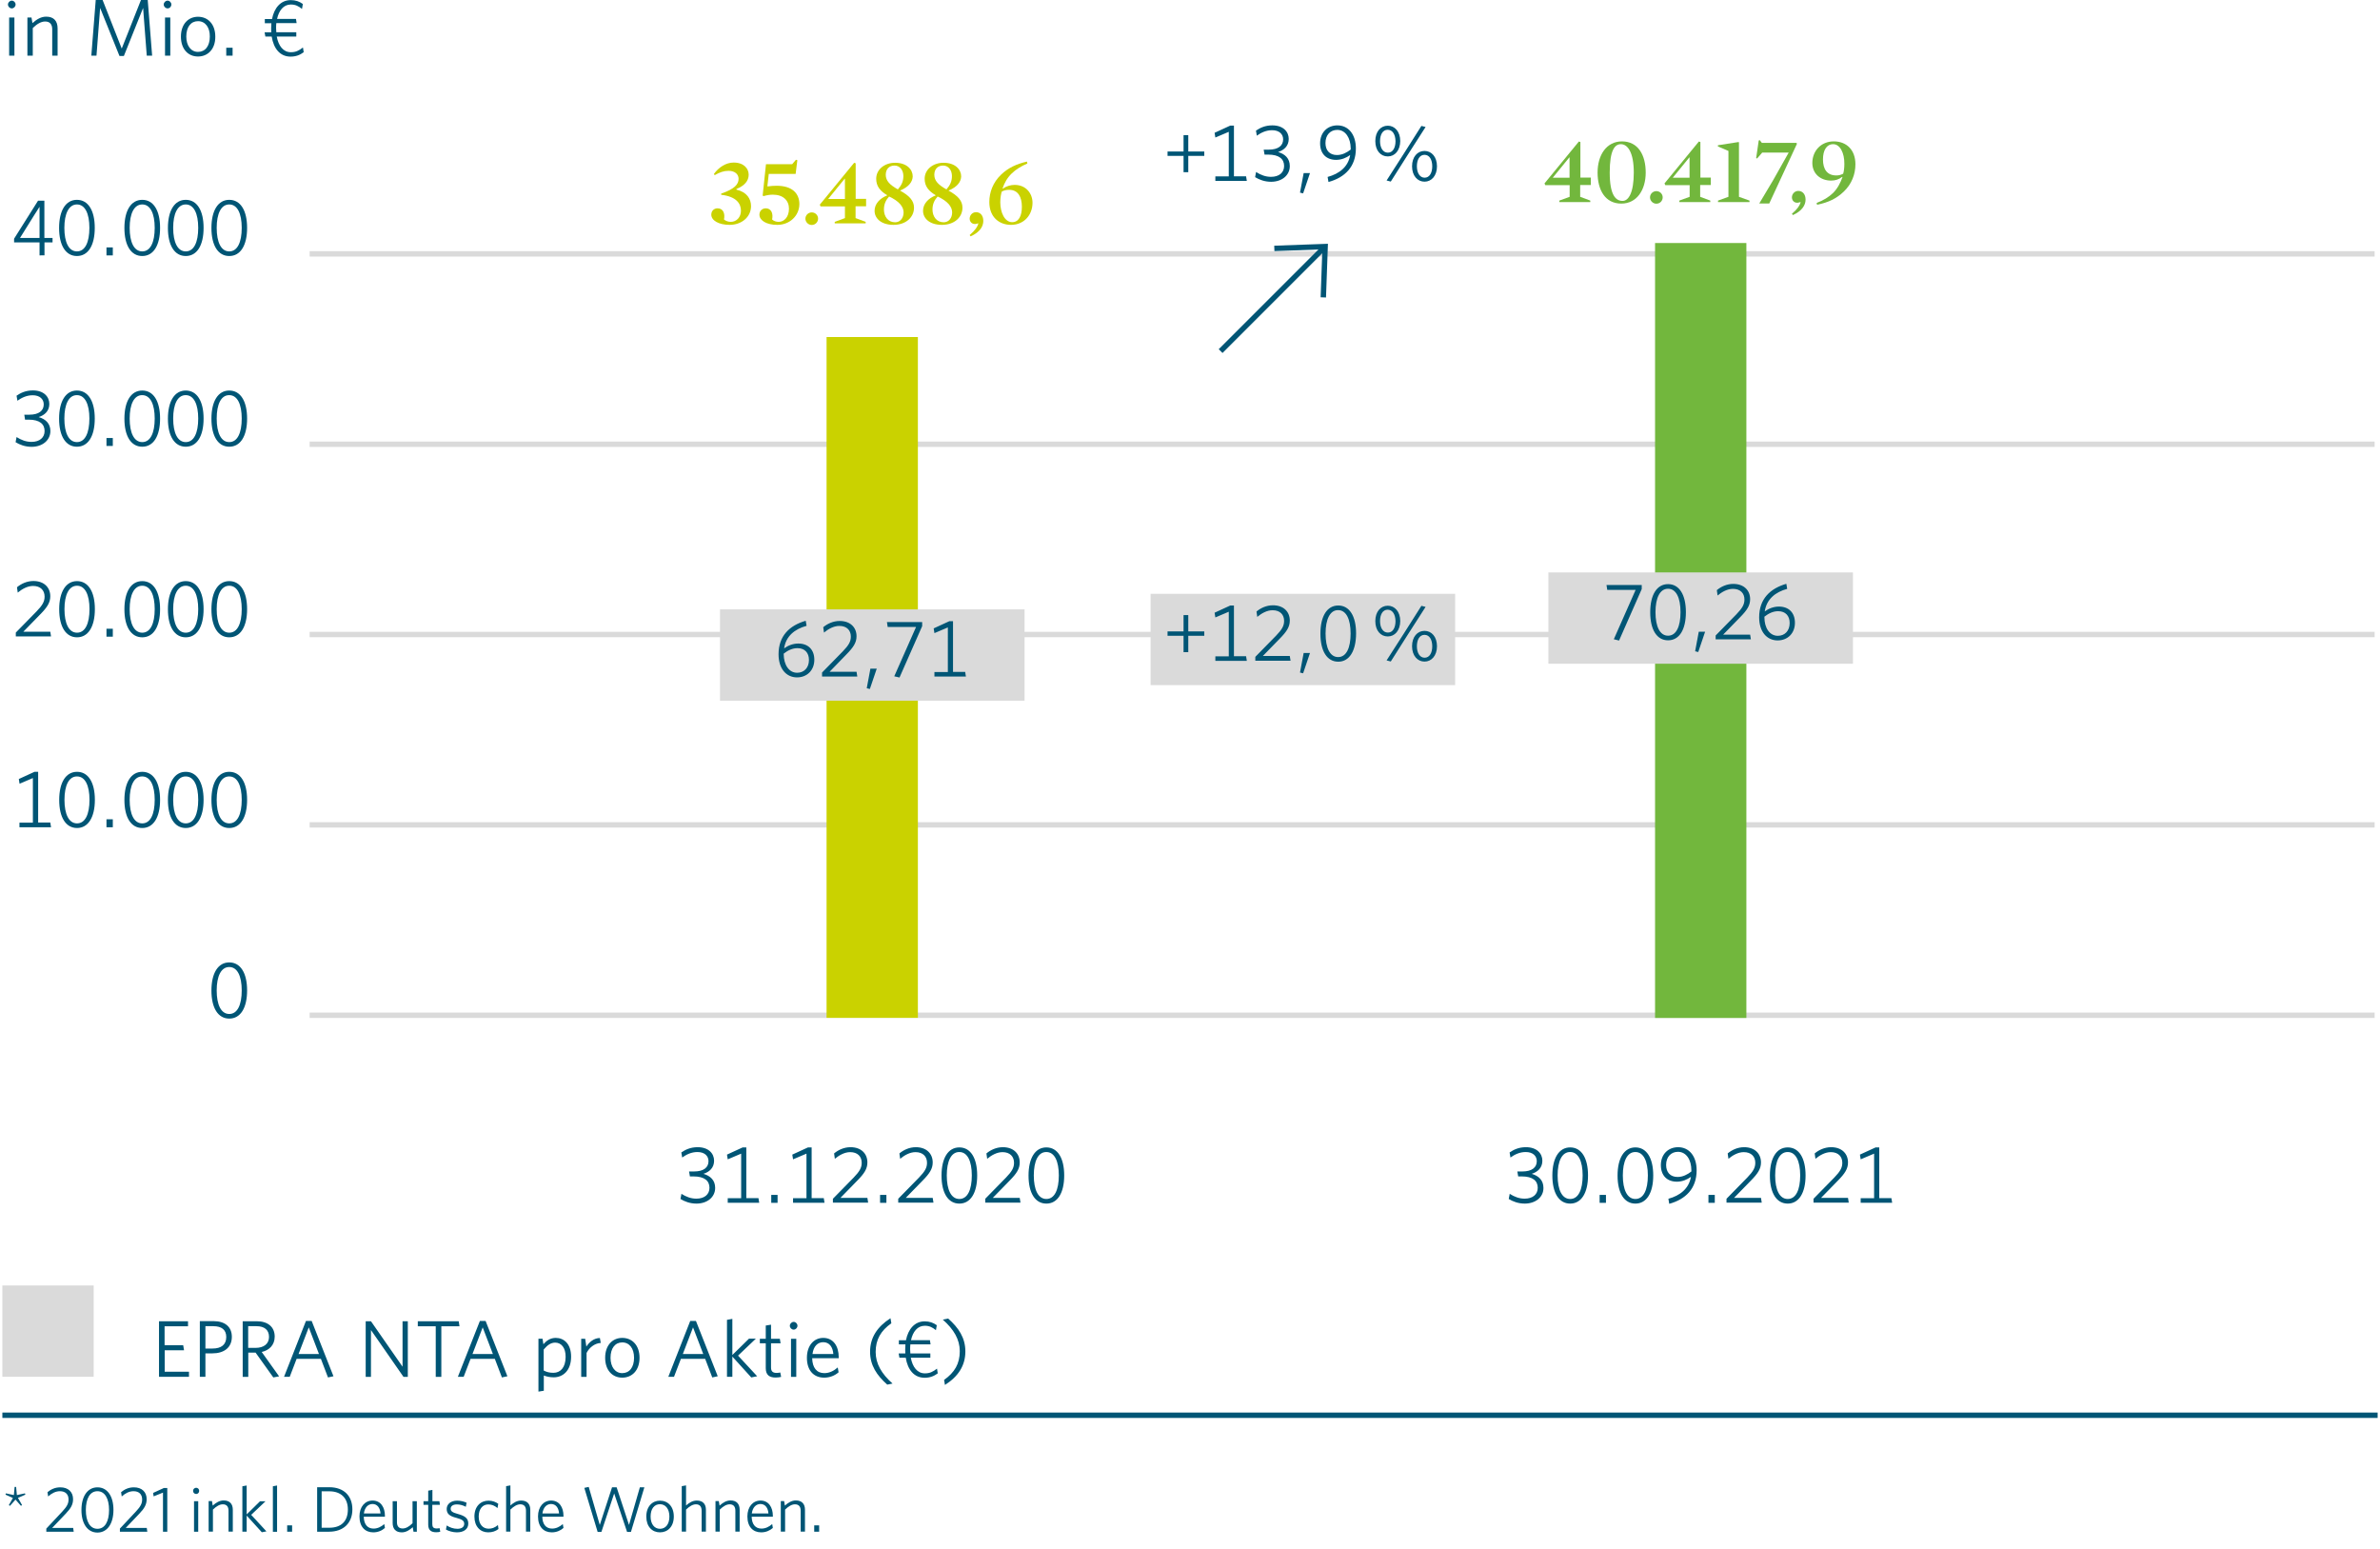 <?xml version="1.0" encoding="utf-8"?>
<!-- Generator: Adobe Illustrator 24.3.0, SVG Export Plug-In . SVG Version: 6.00 Build 0)  -->
<svg version="1.1" id="Ebene_1" xmlns="http://www.w3.org/2000/svg" xmlns:xlink="http://www.w3.org/1999/xlink" width="529.968px" height="344.904px"
	 viewBox="0 0 221.1 144.18" enable-background="new 0 0 221.1 144.18" xml:space="preserve">
<line fill="none" stroke="#DADADA" stroke-width="0.5" x1="28.6" y1="94.5" x2="220.82" y2="94.5"/>
<line fill="none" stroke="#DADADA" stroke-width="0.5" x1="28.6" y1="76.78" x2="220.82" y2="76.78"/>
<line fill="none" stroke="#DADADA" stroke-width="0.5" x1="28.6" y1="23.63" x2="220.82" y2="23.63"/>
<line fill="none" stroke="#DADADA" stroke-width="0.5" x1="28.6" y1="41.35" x2="220.82" y2="41.35"/>
<line fill="none" stroke="#DADADA" stroke-width="0.5" x1="28.6" y1="59.06" x2="220.82" y2="59.06"/>
<path fill="#005575" d="M0.88,0.78c-0.2,0-0.36-0.17-0.36-0.36s0.17-0.36,0.36-0.36s0.35,0.17,0.35,0.36S1.07,0.78,0.88,0.78z
	 M0.63,5.18V1.63h0.49v3.55H0.63z M4.64,5.18V2.73C4.64,2.27,4.43,2,3.98,2C3.6,2,3.22,2.23,2.83,2.61v2.57h-0.5V1.63h0.38L2.8,2.15
	c0.39-0.35,0.8-0.6,1.28-0.6c0.71,0,1.06,0.41,1.06,1.09v2.54H4.64z M13.44,5.18L13.1,0.74l-1.79,4.47h-0.41L9.1,0.74L8.76,5.18
	H8.28L8.69,0h0.64l1.78,4.52L12.9,0h0.63l0.41,5.18H13.44z M15.38,0.78c-0.2,0-0.36-0.17-0.36-0.36s0.17-0.36,0.36-0.36
	s0.35,0.17,0.35,0.36S15.58,0.78,15.38,0.78z M15.14,5.18V1.63h0.49v3.55H15.14z M18.21,5.26c-0.91,0-1.59-0.68-1.59-1.85
	c0-1.18,0.7-1.85,1.59-1.85c0.92,0,1.61,0.68,1.61,1.85C19.83,4.58,19.12,5.26,18.21,5.26z M18.21,1.97c-0.66,0-1.09,0.54-1.09,1.43
	c0,0.86,0.44,1.43,1.09,1.43c0.67,0,1.1-0.54,1.1-1.43C19.32,2.54,18.88,1.97,18.21,1.97z M20.84,5.18V4.44h0.59v0.74H20.84z
	 M24.43,1.77h0.67c0.2-1.02,0.8-1.76,1.74-1.76c0.46,0,0.81,0.13,1.13,0.36l-0.08,0.46c-0.33-0.26-0.6-0.41-1.04-0.41
	c-0.68,0-1.11,0.56-1.28,1.34h1.76l0.06,0.39H25.5c-0.02,0.16-0.02,0.32-0.02,0.48c0,0.13,0.01,0.25,0.02,0.37h1.86V3.4h-1.82
	c0.16,0.87,0.61,1.46,1.31,1.46c0.46,0,0.74-0.14,1.13-0.44l0.07,0.44c-0.35,0.26-0.73,0.41-1.22,0.41c-0.98,0-1.58-0.74-1.76-1.87
	h-0.59l-0.07-0.39h0.62c-0.01-0.11-0.01-0.23-0.01-0.36c0-0.17,0.01-0.33,0.02-0.49h-0.61V1.77z"/>
<path fill="#005575" d="M21.12,94.81c-1.04,0-1.66-0.98-1.66-2.61c0-1.63,0.62-2.62,1.66-2.62c1.04,0,1.66,0.98,1.66,2.61
	C22.78,93.83,22.16,94.81,21.12,94.81z M19.95,92.19c0,1.34,0.41,2.19,1.17,2.19s1.16-0.85,1.16-2.19c0-1.34-0.41-2.18-1.16-2.18
	C20.36,90.01,19.95,90.86,19.95,92.19z"/>
<path fill="#005575" d="M1.59,77v-0.43h1.25v-4.15L1.6,72.95l-0.07-0.44l1.46-0.67h0.34v4.72h1.13L4.53,77H1.59z M6.95,77.07
	c-1.04,0-1.66-0.98-1.66-2.61c0-1.63,0.62-2.62,1.66-2.62c1.04,0,1.66,0.98,1.66,2.61C8.61,76.08,7.98,77.07,6.95,77.07z
	 M5.78,74.45c0,1.34,0.41,2.19,1.17,2.19s1.16-0.85,1.16-2.19c0-1.34-0.41-2.18-1.16-2.18C6.19,72.26,5.78,73.11,5.78,74.45z
	 M9.69,77v-0.74h0.59V77H9.69z M13.02,77.07c-1.04,0-1.66-0.98-1.66-2.61c0-1.63,0.62-2.62,1.66-2.62c1.04,0,1.66,0.98,1.66,2.61
	C14.68,76.08,14.06,77.07,13.02,77.07z M11.85,74.45c0,1.34,0.41,2.19,1.17,2.19s1.16-0.85,1.16-2.19c0-1.34-0.41-2.18-1.16-2.18
	C12.26,72.26,11.85,73.11,11.85,74.45z M17.07,77.07c-1.04,0-1.66-0.98-1.66-2.61c0-1.63,0.62-2.62,1.66-2.62
	c1.04,0,1.66,0.98,1.66,2.61C18.73,76.08,18.11,77.07,17.07,77.07z M15.9,74.45c0,1.34,0.41,2.19,1.17,2.19s1.16-0.85,1.16-2.19
	c0-1.34-0.41-2.18-1.16-2.18C16.31,72.26,15.9,73.11,15.9,74.45z M21.12,77.07c-1.04,0-1.66-0.98-1.66-2.61
	c0-1.63,0.62-2.62,1.66-2.62c1.04,0,1.66,0.98,1.66,2.61C22.78,76.08,22.16,77.07,21.12,77.07z M19.95,74.45
	c0,1.34,0.41,2.19,1.17,2.19s1.16-0.85,1.16-2.19c0-1.34-0.41-2.18-1.16-2.18C20.36,72.26,19.95,73.11,19.95,74.45z"/>
<path fill="#005575" d="M1.25,59.26v-0.38l1.93-1.97c0.56-0.58,0.75-0.92,0.75-1.38c0-0.58-0.38-0.99-1.07-0.99
	c-0.53,0-1.03,0.29-1.43,0.62l-0.07-0.5c0.38-0.32,0.92-0.58,1.53-0.58c0.99,0,1.57,0.6,1.57,1.42c0,0.59-0.29,1.03-0.93,1.68
	l-1.58,1.62h2.51l0.07,0.44H1.25z M6.95,59.32c-1.04,0-1.66-0.98-1.66-2.61c0-1.63,0.62-2.62,1.66-2.62c1.04,0,1.66,0.98,1.66,2.61
	C8.61,58.34,7.98,59.32,6.95,59.32z M5.78,56.7c0,1.34,0.41,2.19,1.17,2.19s1.16-0.85,1.16-2.19c0-1.34-0.41-2.18-1.16-2.18
	C6.19,54.52,5.78,55.37,5.78,56.7z M9.69,59.26v-0.74h0.59v0.74H9.69z M13.02,59.32c-1.04,0-1.66-0.98-1.66-2.61
	c0-1.63,0.62-2.62,1.66-2.62c1.04,0,1.66,0.98,1.66,2.61C14.68,58.34,14.06,59.32,13.02,59.32z M11.85,56.7
	c0,1.34,0.41,2.19,1.17,2.19s1.16-0.85,1.16-2.19c0-1.34-0.41-2.18-1.16-2.18C12.26,54.52,11.85,55.37,11.85,56.7z M17.07,59.32
	c-1.04,0-1.66-0.98-1.66-2.61c0-1.63,0.62-2.62,1.66-2.62c1.04,0,1.66,0.98,1.66,2.61C18.73,58.34,18.11,59.32,17.07,59.32z
	 M15.9,56.7c0,1.34,0.41,2.19,1.17,2.19s1.16-0.85,1.16-2.19c0-1.34-0.41-2.18-1.16-2.18C16.31,54.52,15.9,55.37,15.9,56.7z
	 M21.12,59.32c-1.04,0-1.66-0.98-1.66-2.61c0-1.63,0.62-2.62,1.66-2.62c1.04,0,1.66,0.98,1.66,2.61
	C22.78,58.34,22.16,59.32,21.12,59.32z M19.95,56.7c0,1.34,0.41,2.19,1.17,2.19s1.16-0.85,1.16-2.19c0-1.34-0.41-2.18-1.16-2.18
	C20.36,54.52,19.95,55.37,19.95,56.7z"/>
<path fill="#005575" d="M64.61,112.03c-0.61,0-1.11-0.2-1.49-0.43l0.09-0.48c0.44,0.28,0.89,0.45,1.39,0.45
	c0.76,0,1.22-0.4,1.22-1.01c0-0.64-0.45-1.06-1.49-1.06H64l-0.08-0.46h0.46c0.91,0,1.35-0.38,1.35-0.96c0-0.5-0.38-0.85-1.03-0.85
	c-0.56,0-1.03,0.23-1.42,0.51l-0.08-0.47c0.38-0.26,0.85-0.49,1.52-0.49c1.02,0,1.53,0.59,1.53,1.26s-0.45,1.05-0.99,1.22
	c0.65,0.19,1.09,0.6,1.09,1.31C66.35,111.43,65.61,112.03,64.61,112.03z M67.52,111.96v-0.43h1.25v-4.15l-1.25,0.53l-0.07-0.44
	l1.46-0.67h0.34v4.72h1.13l0.07,0.43H67.52z M71.57,111.96v-0.74h0.59v0.74H71.57z M73.6,111.96v-0.43h1.25v-4.15l-1.25,0.53
	l-0.07-0.44l1.46-0.67h0.34v4.72h1.13l0.07,0.43H73.6z M77.31,111.96v-0.38l1.93-1.97c0.56-0.58,0.75-0.92,0.75-1.38
	c0-0.58-0.38-0.99-1.07-0.99c-0.53,0-1.03,0.29-1.43,0.62l-0.07-0.5c0.38-0.32,0.92-0.58,1.53-0.58c0.99,0,1.57,0.6,1.57,1.42
	c0,0.59-0.29,1.03-0.93,1.68l-1.58,1.62h2.51l0.07,0.44H77.31z M81.7,111.96v-0.74h0.59v0.74H81.7z M83.39,111.96v-0.38l1.93-1.97
	c0.56-0.58,0.75-0.92,0.75-1.38c0-0.58-0.38-0.99-1.07-0.99c-0.53,0-1.03,0.29-1.43,0.62l-0.07-0.5c0.38-0.32,0.92-0.58,1.53-0.58
	c0.99,0,1.57,0.6,1.57,1.42c0,0.59-0.29,1.03-0.93,1.68l-1.58,1.62h2.51l0.07,0.44H83.39z M89.08,112.03
	c-1.04,0-1.66-0.98-1.66-2.61c0-1.63,0.62-2.62,1.66-2.62c1.04,0,1.66,0.98,1.66,2.61C90.74,111.04,90.12,112.03,89.08,112.03z
	 M87.91,109.41c0,1.34,0.41,2.19,1.17,2.19s1.16-0.85,1.16-2.19c0-1.34-0.41-2.18-1.16-2.18C88.32,107.22,87.91,108.07,87.91,109.41
	z M91.49,111.96v-0.38l1.93-1.97c0.56-0.58,0.75-0.92,0.75-1.38c0-0.58-0.38-0.99-1.07-0.99c-0.53,0-1.03,0.29-1.43,0.62l-0.07-0.5
	c0.38-0.32,0.92-0.58,1.53-0.58c0.99,0,1.57,0.6,1.57,1.42c0,0.59-0.29,1.03-0.93,1.68l-1.58,1.62h2.51l0.07,0.44H91.49z
	 M97.18,112.03c-1.04,0-1.66-0.98-1.66-2.61c0-1.63,0.62-2.62,1.66-2.62c1.04,0,1.66,0.98,1.66,2.61
	C98.84,111.04,98.22,112.03,97.18,112.03z M96.01,109.41c0,1.34,0.41,2.19,1.17,2.19s1.16-0.85,1.16-2.19
	c0-1.34-0.41-2.18-1.16-2.18C96.42,107.22,96.01,108.07,96.01,109.41z"/>
<path fill="#005575" d="M14.58,128.16v-5.18h2.7v0.47H15.1v1.76h1.73l0.08,0.47h-1.8v2h2.26v0.47H14.58z M19.55,125.97H18.9v2.18
	h-0.52v-5.18h1.28c1.06,0,1.7,0.53,1.7,1.46C21.36,125.45,20.61,125.97,19.55,125.97z M19.63,123.44H18.9v2.08h0.67
	c0.79,0,1.27-0.35,1.27-1.07C20.84,123.78,20.42,123.44,19.63,123.44z M25.22,128.21l-1.65-2.31h-0.68v2.26h-0.52v-5.18h1.31
	c1.03,0,1.67,0.53,1.67,1.43c0,0.8-0.53,1.28-1.21,1.43l1.62,2.27L25.22,128.21z M23.65,123.44h-0.77v2.02h0.68
	c0.77,0,1.26-0.37,1.26-1.02C24.82,123.81,24.42,123.44,23.65,123.44z M28.26,122.95h0.53l2.03,5.15l-0.51,0.11l-0.66-1.73h-2.26
	l-0.64,1.67h-0.53L28.26,122.95z M27.57,126.03h1.9l-0.95-2.48L27.57,126.03z M37.34,128.16l-3.03-4.36v4.36h-0.49v-5.18h0.49
	l2.94,4.23v-4.23h0.49v5.18H37.34z M40.86,123.45v4.71h-0.52v-4.71h-1.67v-0.47h3.81l0.07,0.47H40.86z M44.45,122.95h0.53l2.03,5.15
	l-0.51,0.11l-0.66-1.73h-2.26l-0.64,1.67H42.4L44.45,122.95z M43.76,126.03h1.9l-0.95-2.48L43.76,126.03z M51.32,128.2
	c-0.35,0-0.67-0.07-0.92-0.17v1.42l-0.5,0.08v-4.92h0.38l0.08,0.51c0.28-0.32,0.63-0.59,1.15-0.59c0.77,0,1.43,0.56,1.43,1.75
	C52.94,127.58,52.18,128.2,51.32,128.2z M51.46,124.97c-0.42,0-0.74,0.25-1.07,0.64v1.96c0.28,0.14,0.54,0.21,0.91,0.21
	c0.64,0,1.13-0.49,1.13-1.48C52.44,125.44,52.02,124.97,51.46,124.97z M54.38,125.93v2.23h-0.5v-3.55h0.37l0.11,0.73
	c0.26-0.4,0.68-0.79,1.26-0.8L55.7,125C55.12,125.03,54.62,125.45,54.38,125.93z M57.7,128.23c-0.91,0-1.59-0.68-1.59-1.85
	c0-1.18,0.7-1.85,1.59-1.85c0.92,0,1.61,0.68,1.61,1.85C59.31,127.56,58.61,128.23,57.7,128.23z M57.7,124.95
	c-0.66,0-1.09,0.54-1.09,1.43c0,0.86,0.44,1.43,1.09,1.43c0.67,0,1.1-0.54,1.1-1.43C58.8,125.51,58.37,124.95,57.7,124.95z
	 M64.03,122.95h0.53l2.03,5.15l-0.51,0.11l-0.66-1.73h-2.26l-0.64,1.67h-0.53L64.03,122.95z M63.34,126.03h1.9l-0.95-2.48
	L63.34,126.03z M69.71,128.21l-1.76-1.94v1.88h-0.5v-5.3l0.5-0.09v3.36l1.55-1.52h0.64l-1.66,1.58l1.78,1.92L69.71,128.21z
	 M71.98,128.22c-0.56,0-0.92-0.22-0.92-0.87v-2.32h-0.55v-0.42h0.55v-1.23l0.49-0.08v1.31h0.82l0.07,0.42h-0.89v2.24
	c0,0.36,0.14,0.52,0.53,0.52c0.11,0,0.25-0.02,0.33-0.04l0.08,0.41C72.37,128.19,72.19,128.22,71.98,128.22z M73.66,123.76
	c-0.2,0-0.36-0.17-0.36-0.36s0.17-0.36,0.36-0.36s0.35,0.17,0.35,0.36S73.85,123.76,73.66,123.76z M73.41,128.16v-3.55h0.49v3.55
	H73.41z M76.49,128.23c-0.93,0-1.6-0.63-1.6-1.85c0-1.14,0.65-1.85,1.52-1.85c0.96,0,1.44,0.8,1.44,1.78v0.11h-2.47
	c0.02,0.88,0.42,1.39,1.13,1.39c0.47,0,0.89-0.21,1.25-0.53l0.08,0.45C77.5,128.03,77.04,128.23,76.49,128.23z M75.41,126.03h1.94
	c-0.05-0.64-0.36-1.1-0.94-1.1C75.89,124.93,75.5,125.31,75.41,126.03z M82.37,128.88c-0.97-0.86-1.6-1.79-1.6-3.06
	c0-1.32,0.67-2.33,1.9-3.12l0.08,0.47c-0.98,0.69-1.46,1.52-1.46,2.67c0,1.09,0.55,2.03,1.57,2.94L82.37,128.88z M83.44,124.75h0.67
	c0.2-1.02,0.8-1.76,1.74-1.76c0.46,0,0.81,0.13,1.13,0.36l-0.08,0.46c-0.33-0.26-0.6-0.41-1.04-0.41c-0.68,0-1.11,0.56-1.28,1.34
	h1.76l0.06,0.39h-1.88c-0.02,0.16-0.02,0.32-0.02,0.48c0,0.13,0.01,0.25,0.02,0.37h1.86v0.39h-1.82c0.16,0.87,0.61,1.46,1.31,1.46
	c0.46,0,0.74-0.14,1.13-0.44l0.07,0.44c-0.35,0.26-0.73,0.41-1.22,0.41c-0.98,0-1.58-0.74-1.76-1.87h-0.59l-0.07-0.39h0.62
	c-0.01-0.11-0.01-0.23-0.01-0.36c0-0.17,0.01-0.33,0.02-0.49h-0.61V124.75z M88.04,122.73c0.97,0.86,1.6,1.79,1.6,3.06
	c0,1.32-0.66,2.33-1.9,3.12l-0.08-0.47c0.98-0.69,1.46-1.51,1.46-2.67c0-1.09-0.55-2.03-1.58-2.94L88.04,122.73z"/>
<path fill="#005575" d="M141.71,112.03c-0.61,0-1.11-0.2-1.49-0.43l0.09-0.48c0.44,0.28,0.89,0.45,1.39,0.45
	c0.76,0,1.22-0.4,1.22-1.01c0-0.64-0.45-1.06-1.49-1.06h-0.33l-0.08-0.46h0.46c0.91,0,1.35-0.38,1.35-0.96
	c0-0.5-0.38-0.85-1.03-0.85c-0.56,0-1.03,0.23-1.42,0.51l-0.08-0.47c0.38-0.26,0.85-0.49,1.52-0.49c1.02,0,1.53,0.59,1.53,1.26
	s-0.45,1.05-0.99,1.22c0.65,0.19,1.09,0.6,1.09,1.31C143.46,111.43,142.71,112.03,141.71,112.03z M145.94,112.03
	c-1.04,0-1.66-0.98-1.66-2.61c0-1.63,0.62-2.62,1.66-2.62c1.04,0,1.66,0.98,1.66,2.61C147.6,111.04,146.97,112.03,145.94,112.03z
	 M144.77,109.41c0,1.34,0.41,2.19,1.17,2.19s1.16-0.85,1.16-2.19c0-1.34-0.41-2.18-1.16-2.18
	C145.18,107.22,144.77,108.07,144.77,109.41z M148.68,111.96v-0.74h0.59v0.74H148.68z M152.01,112.03c-1.04,0-1.66-0.98-1.66-2.61
	c0-1.63,0.62-2.62,1.66-2.62c1.04,0,1.66,0.98,1.66,2.61C153.67,111.04,153.05,112.03,152.01,112.03z M150.84,109.41
	c0,1.34,0.41,2.19,1.17,2.19s1.16-0.85,1.16-2.19c0-1.34-0.41-2.18-1.16-2.18C151.25,107.22,150.84,108.07,150.84,109.41z
	 M157.18,109.54c-0.36,0.26-0.81,0.45-1.31,0.45c-0.91,0-1.49-0.57-1.49-1.54c0-1.01,0.68-1.67,1.61-1.67
	c1.01,0,1.72,0.82,1.72,2.15c0,1.7-1.02,2.7-2.55,3.12l-0.08-0.47C156.16,111.29,156.99,110.64,157.18,109.54z M155.97,107.21
	c-0.65,0-1.1,0.48-1.1,1.22c0,0.68,0.38,1.12,1.07,1.12c0.49,0,0.92-0.23,1.28-0.51v-0.11
	C157.22,107.96,156.75,107.21,155.97,107.21z M158.81,111.96v-0.74h0.59v0.74H158.81z M160.49,111.96v-0.38l1.93-1.97
	c0.56-0.58,0.75-0.92,0.75-1.38c0-0.58-0.38-0.99-1.07-0.99c-0.53,0-1.03,0.29-1.43,0.62l-0.07-0.5c0.38-0.32,0.92-0.58,1.53-0.58
	c0.99,0,1.57,0.6,1.57,1.42c0,0.59-0.29,1.03-0.93,1.68l-1.58,1.62h2.51l0.07,0.44H160.49z M166.19,112.03
	c-1.04,0-1.66-0.98-1.66-2.61c0-1.63,0.62-2.62,1.66-2.62c1.04,0,1.66,0.98,1.66,2.61C167.85,111.04,167.22,112.03,166.19,112.03z
	 M165.02,109.41c0,1.34,0.41,2.19,1.17,2.19s1.16-0.85,1.16-2.19c0-1.34-0.41-2.18-1.16-2.18
	C165.43,107.22,165.02,108.07,165.02,109.41z M168.59,111.96v-0.38l1.93-1.97c0.56-0.58,0.75-0.92,0.75-1.38
	c0-0.58-0.38-0.99-1.07-0.99c-0.53,0-1.03,0.29-1.43,0.62l-0.07-0.5c0.38-0.32,0.92-0.58,1.53-0.58c0.99,0,1.57,0.6,1.57,1.42
	c0,0.59-0.29,1.03-0.93,1.68l-1.58,1.62h2.51l0.07,0.44H168.59z M172.98,111.96v-0.43h1.25v-4.15l-1.25,0.53l-0.07-0.44l1.46-0.67
	h0.34v4.72h1.13l0.07,0.43H172.98z"/>
<rect x="76.72" y="31.37" fill="#CAD200" width="8.5" height="63.37"/>
<rect x="153.84" y="22.62" fill="#72B73D" width="8.5" height="72.13"/>
<g>
	<path fill="#CAD200" d="M67.7,20.93c-1.04,0-1.71-0.42-1.71-0.95c0-0.36,0.26-0.59,0.58-0.59c0.52,0,0.72,0.48,0.6,1.04
		c0.17,0.14,0.4,0.22,0.63,0.22c0.53,0,0.95-0.42,0.95-1.04c0-0.67-0.44-1.32-1.84-1.48v-0.11c1.29-0.44,1.62-0.89,1.62-1.38
		c0-0.41-0.33-0.74-0.94-0.74c-0.44,0-0.82,0.14-1.28,0.4l-0.08-0.1c0.44-0.62,1.12-1.07,1.84-1.07c0.96,0,1.4,0.57,1.4,1.13
		c0,0.58-0.39,1.03-1.14,1.33v0.06c0.98,0.23,1.36,0.87,1.36,1.54C69.68,20.23,68.78,20.93,67.7,20.93z"/>
	<path fill="#CAD200" d="M72.13,20.93c-1.02,0-1.66-0.42-1.66-0.95c0-0.36,0.27-0.59,0.59-0.59c0.51,0,0.71,0.48,0.59,1.04
		c0.15,0.14,0.37,0.22,0.61,0.22c0.49,0,0.96-0.42,0.96-1.23c0-0.75-0.53-1.3-1.49-1.3c-0.29,0-0.55,0.04-0.86,0.13l-0.1-0.04
		l0.31-2.93h2.44l0.35-0.41L74,14.91l-0.16,1.28h-2.5l-0.13,1.14l0.04,0.02c0.29-0.04,0.53-0.06,0.82-0.06
		c1.44,0,2.12,0.7,2.12,1.72C74.17,20.08,73.3,20.93,72.13,20.93z"/>
	<path fill="#CAD200" d="M75.34,20.94c-0.32,0-0.59-0.27-0.59-0.59s0.27-0.58,0.59-0.58c0.33,0,0.59,0.26,0.59,0.58
		S75.67,20.94,75.34,20.94z"/>
	<path fill="#CAD200" d="M79.42,19.21v1.09l0.94,0.35v0.14h-2.88v-0.14l0.95-0.35v-1.09h-2.27l-0.07-0.16l3.2-3.9l0.14,0.05v3.31
		h0.97v0.69H79.42z M78.43,16.63h-0.02l-1.54,1.89h1.56V16.63z"/>
	<path fill="#CAD200" d="M83.56,17.74c0.88,0.48,1.3,0.95,1.3,1.59c0,0.9-0.76,1.6-1.91,1.6c-1.13,0-1.76-0.59-1.76-1.31
		c0-0.64,0.48-1.16,1.19-1.44c-0.68-0.4-1.04-0.85-1.04-1.54c0-0.87,0.78-1.49,1.76-1.49c1.09,0,1.64,0.63,1.64,1.27
		C84.72,16.94,84.36,17.4,83.56,17.74z M82.54,18.29c-0.29,0.32-0.48,0.69-0.48,1.21c0,0.65,0.38,1.19,1.04,1.19
		c0.47,0,0.79-0.39,0.79-0.92S83.47,18.72,82.54,18.29z M83.36,17.63c0.36-0.42,0.51-0.77,0.51-1.24c0-0.52-0.29-0.98-0.83-0.98
		c-0.47,0-0.81,0.31-0.81,0.86C82.23,16.83,82.61,17.21,83.36,17.63z"/>
	<path fill="#CAD200" d="M88.07,17.74c0.88,0.48,1.3,0.95,1.3,1.59c0,0.9-0.76,1.6-1.91,1.6c-1.13,0-1.76-0.59-1.76-1.31
		c0-0.64,0.48-1.16,1.19-1.44c-0.68-0.4-1.04-0.85-1.04-1.54c0-0.87,0.78-1.49,1.76-1.49c1.09,0,1.64,0.63,1.64,1.27
		C89.23,16.94,88.88,17.4,88.07,17.74z M87.06,18.29c-0.29,0.32-0.48,0.69-0.48,1.21c0,0.65,0.38,1.19,1.04,1.19
		c0.47,0,0.79-0.39,0.79-0.92S87.99,18.72,87.06,18.29z M87.88,17.63c0.36-0.42,0.51-0.77,0.51-1.24c0-0.52-0.29-0.98-0.83-0.98
		c-0.47,0-0.81,0.31-0.81,0.86C86.75,16.83,87.13,17.21,87.88,17.63z"/>
	<path fill="#CAD200" d="M90.13,22l-0.09-0.12c0.54-0.47,0.73-0.78,0.81-1.07l-0.02-0.02l-0.16,0.04c-0.05,0.02-0.11,0.02-0.15,0.02
		c-0.28,0-0.48-0.22-0.48-0.5c0-0.32,0.26-0.6,0.59-0.6c0.42,0,0.68,0.33,0.68,0.81C91.31,21.07,91,21.61,90.13,22z"/>
	<path fill="#CAD200" d="M93.89,20.93c-1.05,0-2.02-0.67-2.02-2.13c0-0.9,0.34-1.82,1.09-2.54c0.67-0.64,1.42-0.99,2.41-1.22
		l0.04,0.18c-0.56,0.24-1.07,0.55-1.45,0.92c-0.42,0.41-0.67,0.85-0.86,1.4l0.04,0.01c0.31-0.22,0.71-0.34,1.09-0.34
		c1.07,0,1.66,0.82,1.66,1.66C95.89,20.01,95.1,20.93,93.89,20.93z M93.72,17.67c-0.27,0-0.45,0.04-0.69,0.16
		c-0.08,0.23-0.14,0.63-0.14,1c0,0.95,0.41,1.85,1.11,1.85c0.6,0,0.9-0.57,0.9-1.43C94.9,18.35,94.56,17.67,93.72,17.67z"/>
</g>
<g>
	<path fill="#72B73D" d="M146.87,17.23v1.09l0.94,0.35v0.14h-2.88v-0.14l0.96-0.35v-1.09h-2.27l-0.07-0.16l3.2-3.9l0.14,0.05v3.31
		h0.97v0.69H146.87z M145.88,14.65h-0.02l-1.54,1.89h1.56V14.65z"/>
	<path fill="#72B73D" d="M150.7,18.95c-1.51,0-2.21-1.27-2.21-2.89c0-1.63,0.83-2.9,2.27-2.9c1.5,0,2.21,1.27,2.21,2.9
		C152.97,17.68,152.14,18.95,150.7,18.95z M150.66,13.42c-0.56,0-1.04,0.53-1.04,2.64s0.56,2.64,1.2,2.64
		c0.55,0,1.04-0.76,1.04-2.64C151.86,14.18,151.29,13.42,150.66,13.42z"/>
	<path fill="#72B73D" d="M153.96,18.96c-0.32,0-0.59-0.27-0.59-0.59s0.27-0.58,0.59-0.58c0.33,0,0.59,0.26,0.59,0.58
		S154.3,18.96,153.96,18.96z"/>
	<path fill="#72B73D" d="M158.04,17.23v1.09l0.94,0.35v0.14h-2.88v-0.14l0.96-0.35v-1.09h-2.27l-0.07-0.16l3.2-3.9l0.14,0.05v3.31
		h0.97v0.69H158.04z M157.05,14.65h-0.02l-1.54,1.89h1.56V14.65z"/>
	<path fill="#72B73D" d="M162.63,18.67v0.14h-2.93v-0.14l0.97-0.35v-4.27l-0.98-0.42v-0.11l1.92-0.3l0.04,0.03v5.07L162.63,18.67z"
		/>
	<path fill="#72B73D" d="M163.8,14.22l-0.46,0.53l-0.09-0.03l0.24-1.64l0.09-0.04l0.2,0.26H167l0.05,0.08l-2.58,5.56h-0.93l1.31-2.2
		l1.43-2.54H163.8z"/>
	<path fill="#72B73D" d="M166.67,20.02l-0.09-0.12c0.54-0.47,0.73-0.78,0.81-1.07l-0.02-0.02l-0.16,0.04
		c-0.05,0.02-0.11,0.02-0.15,0.02c-0.28,0-0.48-0.22-0.48-0.5c0-0.32,0.26-0.6,0.59-0.6c0.42,0,0.68,0.33,0.68,0.81
		C167.85,19.09,167.53,19.63,166.67,20.02z"/>
	<path fill="#72B73D" d="M171.4,17.84c-0.67,0.64-1.41,1-2.48,1.22l-0.04-0.17c0.64-0.24,1.15-0.56,1.52-0.92
		c0.42-0.41,0.69-0.94,0.89-1.49l-0.04-0.01c-0.28,0.22-0.63,0.34-1.02,0.34c-1,0-1.75-0.65-1.75-1.64c0-1.09,0.78-2.01,2-2.01
		c1.18,0,2.01,0.79,2.01,2.13C172.49,16.21,172.15,17.13,171.4,17.84z M170.42,13.42c-0.61,0-0.95,0.56-0.95,1.42
		c0,0.9,0.38,1.49,1.23,1.49c0.26,0,0.41-0.04,0.65-0.16c0.07-0.23,0.11-0.54,0.11-0.92C171.47,14.24,171.06,13.42,170.42,13.42z"/>
</g>
<rect x="66.8" y="56.72" fill="#DADADA" width="28.35" height="8.5"/>
<path fill="#005575" d="M72.77,60.35c0.36-0.26,0.81-0.45,1.32-0.45c0.91,0,1.49,0.56,1.49,1.51c0,0.98-0.68,1.64-1.61,1.64
	c-1.01,0-1.72-0.82-1.72-2.15c0-1.7,1.01-2.68,2.53-3.12l0.08,0.47C73.76,58.55,72.93,59.21,72.77,60.35z M73.98,62.62
	c0.65,0,1.1-0.47,1.1-1.19c0-0.66-0.38-1.1-1.07-1.1c-0.5,0-0.92,0.23-1.28,0.51v0.06C72.74,61.87,73.21,62.62,73.98,62.62z
	 M76.3,62.98V62.6l1.93-1.97c0.56-0.58,0.75-0.92,0.75-1.38c0-0.58-0.38-0.99-1.07-0.99c-0.53,0-1.03,0.29-1.43,0.62l-0.07-0.5
	c0.38-0.32,0.92-0.58,1.53-0.58c0.99,0,1.57,0.6,1.57,1.42c0,0.59-0.29,1.03-0.93,1.68L77,62.53h2.51l0.07,0.44H76.3z M80.75,64.13
	l-0.29-0.07l0.34-1.82h0.59L80.75,64.13z M83.51,63.06l-0.49-0.11l2.03-4.59h-2.64l-0.07-0.46h3.28v0.38L83.51,63.06z M86.76,62.98
	v-0.43h1.25V58.4l-1.25,0.53l-0.07-0.44l1.46-0.67h0.34v4.72h1.13l0.07,0.43H86.76z"/>
<rect x="106.88" y="55.27" fill="#DADADA" width="28.35" height="8.5"/>
<path fill="#005575" d="M110.39,59.18v1.52h-0.44v-1.52h-1.49v-0.41h1.49v-1.52h0.44v1.52h1.49v0.41H110.39z M112.91,61.52v-0.43
	h1.25v-4.15l-1.25,0.53l-0.07-0.44l1.46-0.67h0.34v4.72h1.13l0.07,0.43H112.91z M116.63,61.52v-0.38l1.93-1.97
	c0.56-0.58,0.75-0.92,0.75-1.38c0-0.58-0.38-0.99-1.07-0.99c-0.53,0-1.03,0.29-1.43,0.62l-0.07-0.5c0.38-0.32,0.92-0.58,1.53-0.58
	c0.99,0,1.57,0.6,1.57,1.42c0,0.59-0.29,1.03-0.93,1.68l-1.58,1.62h2.51l0.07,0.44H116.63z M121.08,62.67l-0.29-0.07l0.34-1.82h0.59
	L121.08,62.67z M124.35,61.59c-1.04,0-1.66-0.98-1.66-2.61c0-1.63,0.62-2.62,1.66-2.62c1.04,0,1.66,0.98,1.66,2.61
	C126,60.6,125.38,61.59,124.35,61.59z M123.17,58.97c0,1.34,0.41,2.19,1.17,2.19s1.16-0.85,1.16-2.19c0-1.34-0.41-2.18-1.16-2.18
	C123.59,56.78,123.17,57.63,123.17,58.97z M128.96,59.24c-0.66,0-1.16-0.54-1.16-1.43c0-0.88,0.5-1.43,1.16-1.43
	c0.65,0,1.16,0.55,1.16,1.43C130.11,58.7,129.61,59.24,128.96,59.24z M128.95,56.75c-0.47,0-0.71,0.46-0.71,1.06
	s0.26,1.07,0.73,1.07s0.71-0.47,0.71-1.07C129.67,57.22,129.42,56.75,128.95,56.75z M128.85,61.47l1.63-2.54l1.61-2.54l0.39,0.1
	l-1.63,2.54l-1.61,2.54L128.85,61.47z M132.38,61.58c-0.65,0-1.16-0.55-1.16-1.43s0.5-1.43,1.16-1.43s1.16,0.55,1.16,1.43
	S133.03,61.58,132.38,61.58z M132.38,59.09c-0.47,0-0.71,0.47-0.71,1.07c0,0.59,0.26,1.06,0.72,1.06s0.71-0.46,0.71-1.06
	S132.85,59.09,132.38,59.09z"/>
<rect x="143.91" y="53.28" fill="#DADADA" width="28.35" height="8.5"/>
<path fill="#005575" d="M150.49,59.62L150,59.5l2.03-4.59h-2.64l-0.07-0.46h3.28v0.38L150.49,59.62z M155.05,59.6
	c-1.04,0-1.66-0.98-1.66-2.61c0-1.63,0.62-2.62,1.66-2.62c1.04,0,1.66,0.98,1.66,2.61C156.71,58.62,156.09,59.6,155.05,59.6z
	 M153.88,56.98c0,1.34,0.41,2.19,1.17,2.19s1.16-0.85,1.16-2.19c0-1.34-0.41-2.18-1.16-2.18C154.29,54.8,153.88,55.65,153.88,56.98z
	 M157.86,60.69l-0.29-0.07l0.34-1.82h0.59L157.86,60.69z M159.48,59.53v-0.38l1.93-1.97c0.56-0.58,0.75-0.92,0.75-1.38
	c0-0.58-0.38-0.99-1.07-0.99c-0.53,0-1.03,0.29-1.43,0.62l-0.07-0.5c0.38-0.32,0.92-0.58,1.53-0.58c0.99,0,1.57,0.6,1.57,1.42
	c0,0.59-0.29,1.03-0.93,1.68l-1.58,1.62h2.51l0.07,0.44H159.48z M164.05,56.91c0.36-0.26,0.81-0.45,1.32-0.45
	c0.91,0,1.49,0.56,1.49,1.51c0,0.98-0.68,1.64-1.61,1.64c-1.01,0-1.72-0.82-1.72-2.15c0-1.7,1.01-2.68,2.53-3.12l0.08,0.47
	C165.04,55.11,164.22,55.77,164.05,56.91z M165.27,59.18c0.65,0,1.1-0.47,1.1-1.19c0-0.66-0.38-1.1-1.07-1.1
	c-0.5,0-0.92,0.23-1.28,0.51v0.06C164.02,58.43,164.49,59.18,165.27,59.18z"/>
<line fill="none" stroke="#005575" stroke-width="0.5" x1="113.4" y1="32.68" x2="123.13" y2="22.95"/>
<polyline fill="none" stroke="#005575" stroke-width="0.5" points="118.4,23.12 123.13,22.95 122.96,27.68 "/>
<path fill="#005575" d="M110.39,14.51v1.52h-0.44v-1.52h-1.49v-0.41h1.49v-1.52h0.44v1.52h1.49v0.41H110.39z M112.91,16.85v-0.43
	h1.25v-4.15l-1.25,0.53l-0.07-0.44l1.46-0.67h0.34v4.72h1.13l0.07,0.43H112.91z M118.1,16.92c-0.61,0-1.11-0.2-1.49-0.43l0.09-0.48
	c0.44,0.28,0.89,0.45,1.39,0.45c0.76,0,1.22-0.4,1.22-1.01c0-0.64-0.45-1.06-1.49-1.06h-0.33l-0.08-0.46h0.46
	c0.91,0,1.35-0.38,1.35-0.96c0-0.5-0.38-0.85-1.03-0.85c-0.56,0-1.03,0.23-1.42,0.51l-0.08-0.47c0.38-0.26,0.85-0.49,1.52-0.49
	c1.02,0,1.53,0.59,1.53,1.26s-0.45,1.05-0.99,1.22c0.65,0.19,1.09,0.6,1.09,1.31C119.84,16.32,119.1,16.92,118.1,16.92z M121.08,18
	l-0.29-0.07l0.34-1.82h0.59L121.08,18z M125.46,14.43c-0.36,0.26-0.81,0.45-1.31,0.45c-0.91,0-1.49-0.57-1.49-1.54
	c0-1.01,0.68-1.67,1.61-1.67c1.01,0,1.72,0.82,1.72,2.15c0,1.7-1.02,2.7-2.55,3.12l-0.08-0.47
	C124.44,16.18,125.28,15.53,125.46,14.43z M124.26,12.09c-0.65,0-1.1,0.48-1.1,1.22c0,0.68,0.38,1.12,1.07,1.12
	c0.49,0,0.92-0.23,1.28-0.51v-0.11C125.5,12.85,125.03,12.09,124.26,12.09z M128.96,14.56c-0.66,0-1.16-0.54-1.16-1.43
	c0-0.88,0.5-1.43,1.16-1.43c0.65,0,1.16,0.55,1.16,1.43C130.11,14.02,129.61,14.56,128.96,14.56z M128.95,12.08
	c-0.47,0-0.71,0.46-0.71,1.06s0.26,1.07,0.73,1.07s0.71-0.47,0.71-1.07C129.67,12.54,129.42,12.08,128.95,12.08z M128.85,16.8
	l1.63-2.54l1.61-2.54l0.39,0.1l-1.63,2.54l-1.61,2.54L128.85,16.8z M132.38,16.91c-0.65,0-1.16-0.55-1.16-1.43s0.5-1.43,1.16-1.43
	s1.16,0.55,1.16,1.43S133.03,16.91,132.38,16.91z M132.38,14.41c-0.47,0-0.71,0.47-0.71,1.07c0,0.59,0.26,1.06,0.72,1.06
	s0.71-0.46,0.71-1.06S132.85,14.41,132.38,14.41z"/>
<rect x="0" y="119.65" fill="#DADADA" width="8.5" height="8.5"/>
<path fill="#005575" d="M3.92,22.56v1.21H3.46v-1.21H1.09v-0.34l2.23-3.54h0.59v3.47h0.76v0.41H3.92z M3.46,19.25L3.46,19.25
	L2.98,20l-1.34,2.15h1.82V19.25z M6.94,23.83c-1.04,0-1.66-0.98-1.66-2.61c0-1.63,0.62-2.62,1.66-2.62c1.04,0,1.66,0.98,1.66,2.61
	C8.6,22.85,7.98,23.83,6.94,23.83z M5.77,21.21c0,1.34,0.41,2.19,1.17,2.19s1.16-0.85,1.16-2.19c0-1.34-0.41-2.18-1.16-2.18
	C6.19,19.03,5.77,19.88,5.77,21.21z M9.69,23.77v-0.74h0.59v0.74H9.69z M13.02,23.83c-1.04,0-1.66-0.98-1.66-2.61
	c0-1.63,0.62-2.62,1.66-2.62c1.04,0,1.66,0.98,1.66,2.61C14.68,22.85,14.06,23.83,13.02,23.83z M11.85,21.21
	c0,1.34,0.41,2.19,1.17,2.19s1.16-0.85,1.16-2.19c0-1.34-0.41-2.18-1.16-2.18C12.26,19.03,11.85,19.88,11.85,21.21z M17.07,23.83
	c-1.04,0-1.66-0.98-1.66-2.61c0-1.63,0.62-2.62,1.66-2.62c1.04,0,1.66,0.98,1.66,2.61C18.73,22.85,18.11,23.83,17.07,23.83z
	 M15.9,21.21c0,1.34,0.41,2.19,1.17,2.19s1.16-0.85,1.16-2.19c0-1.34-0.41-2.18-1.16-2.18C16.31,19.03,15.9,19.88,15.9,21.21z
	 M21.12,23.83c-1.04,0-1.66-0.98-1.66-2.61c0-1.63,0.62-2.62,1.66-2.62c1.04,0,1.66,0.98,1.66,2.61
	C22.78,22.85,22.16,23.83,21.12,23.83z M19.95,21.21c0,1.34,0.41,2.19,1.17,2.19s1.16-0.85,1.16-2.19c0-1.34-0.41-2.18-1.16-2.18
	C20.36,19.03,19.95,19.88,19.95,21.21z"/>
<path fill="#005575" d="M2.72,41.59c-0.61,0-1.11-0.2-1.49-0.43l0.09-0.48c0.44,0.28,0.89,0.45,1.39,0.45c0.76,0,1.22-0.4,1.22-1.01
	c0-0.64-0.45-1.06-1.49-1.06H2.11L2.04,38.6H2.5c0.91,0,1.35-0.38,1.35-0.96c0-0.5-0.38-0.85-1.03-0.85c-0.56,0-1.03,0.23-1.42,0.51
	l-0.08-0.47c0.38-0.26,0.85-0.49,1.52-0.49c1.02,0,1.53,0.59,1.53,1.26s-0.45,1.05-0.99,1.22c0.65,0.19,1.09,0.6,1.09,1.31
	C4.46,40.99,3.72,41.59,2.72,41.59z M6.94,41.58c-1.04,0-1.66-0.98-1.66-2.61c0-1.63,0.62-2.62,1.66-2.62
	c1.04,0,1.66,0.98,1.66,2.61C8.6,40.6,7.98,41.58,6.94,41.58z M5.77,38.96c0,1.34,0.41,2.19,1.17,2.19s1.16-0.85,1.16-2.19
	c0-1.34-0.41-2.18-1.16-2.18C6.19,36.77,5.77,37.62,5.77,38.96z M9.69,41.51v-0.74h0.59v0.74H9.69z M13.02,41.58
	c-1.04,0-1.66-0.98-1.66-2.61c0-1.63,0.62-2.62,1.66-2.62c1.04,0,1.66,0.98,1.66,2.61C14.68,40.6,14.06,41.58,13.02,41.58z
	 M11.85,38.96c0,1.34,0.41,2.19,1.17,2.19s1.16-0.85,1.16-2.19c0-1.34-0.41-2.18-1.16-2.18C12.26,36.77,11.85,37.62,11.85,38.96z
	 M17.07,41.58c-1.04,0-1.66-0.98-1.66-2.61c0-1.63,0.62-2.62,1.66-2.62c1.04,0,1.66,0.98,1.66,2.61
	C18.73,40.6,18.11,41.58,17.07,41.58z M15.9,38.96c0,1.34,0.41,2.19,1.17,2.19s1.16-0.85,1.16-2.19c0-1.34-0.41-2.18-1.16-2.18
	C16.31,36.77,15.9,37.62,15.9,38.96z M21.12,41.58c-1.04,0-1.66-0.98-1.66-2.61c0-1.63,0.62-2.62,1.66-2.62
	c1.04,0,1.66,0.98,1.66,2.61C22.78,40.6,22.16,41.58,21.12,41.58z M19.95,38.96c0,1.34,0.41,2.19,1.17,2.19s1.16-0.85,1.16-2.19
	c0-1.34-0.41-2.18-1.16-2.18C20.36,36.77,19.95,37.62,19.95,38.96z"/>
<line fill="none" stroke="#005575" stroke-width="0.5" x1="0" y1="131.73" x2="221.1" y2="131.73"/>
<g>
	<path fill="#005575" d="M1.45,139.42l0.38,0.67l-0.1,0.07l-0.51-0.58l-0.51,0.58L0.6,140.1l0.38-0.67l-0.69-0.31L0.33,139
		l0.74,0.16l0.07-0.76h0.14l0.07,0.76L2.1,139l0.04,0.12L1.45,139.42z"/>
	<path fill="#005575" d="M4.09,142.57v-0.29l1.49-1.59c0.43-0.46,0.58-0.74,0.58-1.12c0-0.49-0.3-0.77-0.8-0.77
		c-0.42,0-0.79,0.21-1.1,0.49l-0.06-0.4c0.3-0.25,0.69-0.45,1.19-0.45c0.75,0,1.19,0.44,1.19,1.1c0,0.5-0.2,0.85-0.7,1.37
		l-1.25,1.31h1.96l0.05,0.35H4.09z"/>
	<path fill="#005575" d="M8.85,142.65c-0.92,0-1.49-0.82-1.49-2.1c0-1.29,0.58-2.11,1.49-2.11c0.92,0,1.49,0.82,1.49,2.1
		C10.34,141.83,9.76,142.65,8.85,142.65z M8.85,138.8c-0.7,0-1.08,0.69-1.08,1.75c0,1.06,0.38,1.75,1.08,1.75
		c0.7,0,1.08-0.69,1.08-1.75C9.93,139.49,9.54,138.8,8.85,138.8z"/>
	<path fill="#005575" d="M10.94,142.57v-0.29l1.49-1.59c0.43-0.46,0.58-0.74,0.58-1.12c0-0.49-0.3-0.77-0.8-0.77
		c-0.42,0-0.79,0.21-1.1,0.49l-0.06-0.4c0.3-0.25,0.69-0.45,1.19-0.45c0.75,0,1.19,0.44,1.19,1.1c0,0.5-0.2,0.85-0.7,1.37
		l-1.25,1.31h1.96l0.05,0.35H10.94z"/>
	<path fill="#005575" d="M14.95,142.57v-3.64l-0.87,0.35l-0.05-0.32l1-0.46h0.32v4.07H14.95z"/>
	<path fill="#005575" d="M18.04,139.06c-0.16,0-0.29-0.13-0.29-0.29s0.13-0.29,0.29-0.29s0.28,0.13,0.28,0.29
		S18.2,139.06,18.04,139.06z M17.84,142.57v-2.84h0.39v2.84H17.84z"/>
	<path fill="#005575" d="M21.05,142.57v-1.96c0-0.37-0.17-0.59-0.53-0.59c-0.3,0-0.61,0.19-0.92,0.49v2.05h-0.4v-2.84h0.31
		l0.07,0.42c0.31-0.28,0.64-0.48,1.02-0.48c0.56,0,0.85,0.32,0.85,0.87v2.03H21.05z"/>
	<path fill="#005575" d="M24.15,142.62l-1.41-1.55v1.5h-0.4v-4.23l0.4-0.07v2.69l1.24-1.22h0.51L23.16,141l1.42,1.54L24.15,142.62z"
		/>
	<path fill="#005575" d="M25.18,142.57v-4.23l0.39-0.07v4.31H25.18z"/>
	<path fill="#005575" d="M26.51,142.57v-0.59h0.46v0.59H26.51z"/>
	<path fill="#005575" d="M30.41,142.57H29.3v-4.14h1.13c1.38,0,2.15,0.83,2.15,2.06C32.58,141.77,31.74,142.57,30.41,142.57z
		 M30.44,138.81h-0.72v3.39h0.72c1.05,0,1.72-0.56,1.72-1.7C32.16,139.39,31.47,138.81,30.44,138.81z"/>
	<path fill="#005575" d="M34.52,142.63c-0.74,0-1.28-0.5-1.28-1.48c0-0.91,0.52-1.48,1.22-1.48c0.77,0,1.15,0.64,1.15,1.42v0.08
		h-1.97c0.01,0.7,0.34,1.11,0.91,1.11c0.38,0,0.71-0.17,1-0.42l0.06,0.36C35.33,142.47,34.96,142.63,34.52,142.63z M33.65,140.87
		h1.55c-0.04-0.51-0.29-0.88-0.75-0.88C34.04,140,33.73,140.3,33.65,140.87z"/>
	<path fill="#005575" d="M38.27,142.57l-0.07-0.42c-0.31,0.28-0.64,0.48-1.02,0.48c-0.57,0-0.85-0.33-0.85-0.87v-2.03h0.4v1.96
		c0,0.37,0.17,0.58,0.53,0.58c0.3,0,0.61-0.18,0.92-0.49v-2.05h0.4v2.84H38.27z"/>
	<path fill="#005575" d="M40.38,142.62c-0.44,0-0.74-0.17-0.74-0.7v-1.85H39.2v-0.34h0.44v-0.98l0.39-0.07v1.05h0.65l0.05,0.34
		h-0.71v1.79c0,0.29,0.11,0.41,0.42,0.41c0.09,0,0.2-0.02,0.26-0.03l0.06,0.33C40.69,142.6,40.55,142.62,40.38,142.62z"/>
	<path fill="#005575" d="M42.31,142.63c-0.38,0-0.77-0.12-1.02-0.26l0.07-0.38c0.26,0.17,0.61,0.31,0.99,0.31
		c0.4,0,0.64-0.17,0.64-0.46c0-0.28-0.17-0.41-0.73-0.56c-0.63-0.16-0.9-0.37-0.9-0.83c0-0.44,0.38-0.77,0.97-0.77
		c0.34,0,0.63,0.08,0.88,0.19l-0.07,0.38c-0.26-0.14-0.55-0.22-0.83-0.22c-0.39,0-0.58,0.17-0.58,0.4c0,0.23,0.16,0.35,0.64,0.48
		c0.67,0.18,1,0.4,1,0.9C43.37,142.32,42.96,142.63,42.31,142.63z"/>
	<path fill="#005575" d="M45.22,142.63c-0.73,0-1.28-0.54-1.28-1.47c0-0.95,0.58-1.48,1.31-1.48c0.38,0,0.69,0.13,0.91,0.29
		l-0.07,0.4c-0.26-0.22-0.53-0.34-0.86-0.34c-0.52,0-0.89,0.41-0.89,1.13c0,0.71,0.38,1.13,0.92,1.13c0.3,0,0.58-0.09,0.87-0.34
		l0.05,0.37C45.92,142.52,45.61,142.63,45.22,142.63z"/>
	<path fill="#005575" d="M48.74,142.57v-1.96c0-0.37-0.17-0.59-0.53-0.59c-0.3,0-0.61,0.19-0.92,0.49v2.05h-0.4v-4.23l0.4-0.07v1.87
		c0.29-0.26,0.61-0.46,1-0.46c0.56,0,0.85,0.32,0.85,0.86v2.03H48.74z"/>
	<path fill="#005575" d="M51.14,142.63c-0.74,0-1.28-0.5-1.28-1.48c0-0.91,0.52-1.48,1.22-1.48c0.77,0,1.15,0.64,1.15,1.42v0.08
		h-1.97c0.01,0.7,0.34,1.11,0.91,1.11c0.38,0,0.71-0.17,1-0.42l0.06,0.36C51.95,142.47,51.58,142.63,51.14,142.63z M50.27,140.87
		h1.55c-0.04-0.51-0.29-0.88-0.75-0.88C50.66,140,50.35,140.3,50.27,140.87z"/>
	<path fill="#005575" d="M58.51,142.59h-0.36l-1.2-3.58l-1.19,3.58h-0.35l-1.24-4.1l0.41-0.09l1.03,3.54l1.14-3.5h0.43l1.15,3.5
		l1.01-3.5h0.42L58.51,142.59z"/>
	<path fill="#005575" d="M61.21,142.63c-0.73,0-1.27-0.54-1.27-1.47c0-0.94,0.56-1.48,1.27-1.48c0.74,0,1.29,0.54,1.29,1.48
		C62.5,142.09,61.94,142.63,61.21,142.63z M61.21,140.01c-0.53,0-0.87,0.43-0.87,1.15c0,0.69,0.35,1.14,0.87,1.14
		c0.53,0,0.88-0.43,0.88-1.14C62.09,140.46,61.74,140.01,61.21,140.01z"/>
	<path fill="#005575" d="M65.09,142.57v-1.96c0-0.37-0.17-0.59-0.53-0.59c-0.3,0-0.61,0.19-0.92,0.49v2.05h-0.4v-4.23l0.4-0.07v1.87
		c0.29-0.26,0.61-0.46,1-0.46c0.56,0,0.85,0.32,0.85,0.86v2.03H65.09z"/>
	<path fill="#005575" d="M68.23,142.57v-1.96c0-0.37-0.17-0.59-0.53-0.59c-0.3,0-0.61,0.19-0.92,0.49v2.05h-0.4v-2.84h0.31
		l0.07,0.42c0.31-0.28,0.64-0.48,1.02-0.48c0.56,0,0.85,0.32,0.85,0.87v2.03H68.23z"/>
	<path fill="#005575" d="M70.63,142.63c-0.74,0-1.28-0.5-1.28-1.48c0-0.91,0.52-1.48,1.22-1.48c0.77,0,1.15,0.64,1.15,1.42v0.08
		h-1.97c0.01,0.7,0.34,1.11,0.91,1.11c0.38,0,0.71-0.17,1-0.42l0.06,0.36C71.43,142.47,71.07,142.63,70.63,142.63z M69.76,140.87
		h1.55c-0.04-0.51-0.29-0.88-0.75-0.88C70.15,140,69.84,140.3,69.76,140.87z"/>
	<path fill="#005575" d="M74.31,142.57v-1.96c0-0.37-0.17-0.59-0.53-0.59c-0.3,0-0.61,0.19-0.92,0.49v2.05h-0.4v-2.84h0.31
		l0.07,0.42c0.31-0.28,0.64-0.48,1.02-0.48c0.56,0,0.85,0.32,0.85,0.87v2.03H74.31z"/>
	<path fill="#005575" d="M75.57,142.57v-0.59h0.46v0.59H75.57z"/>
</g>
</svg>
